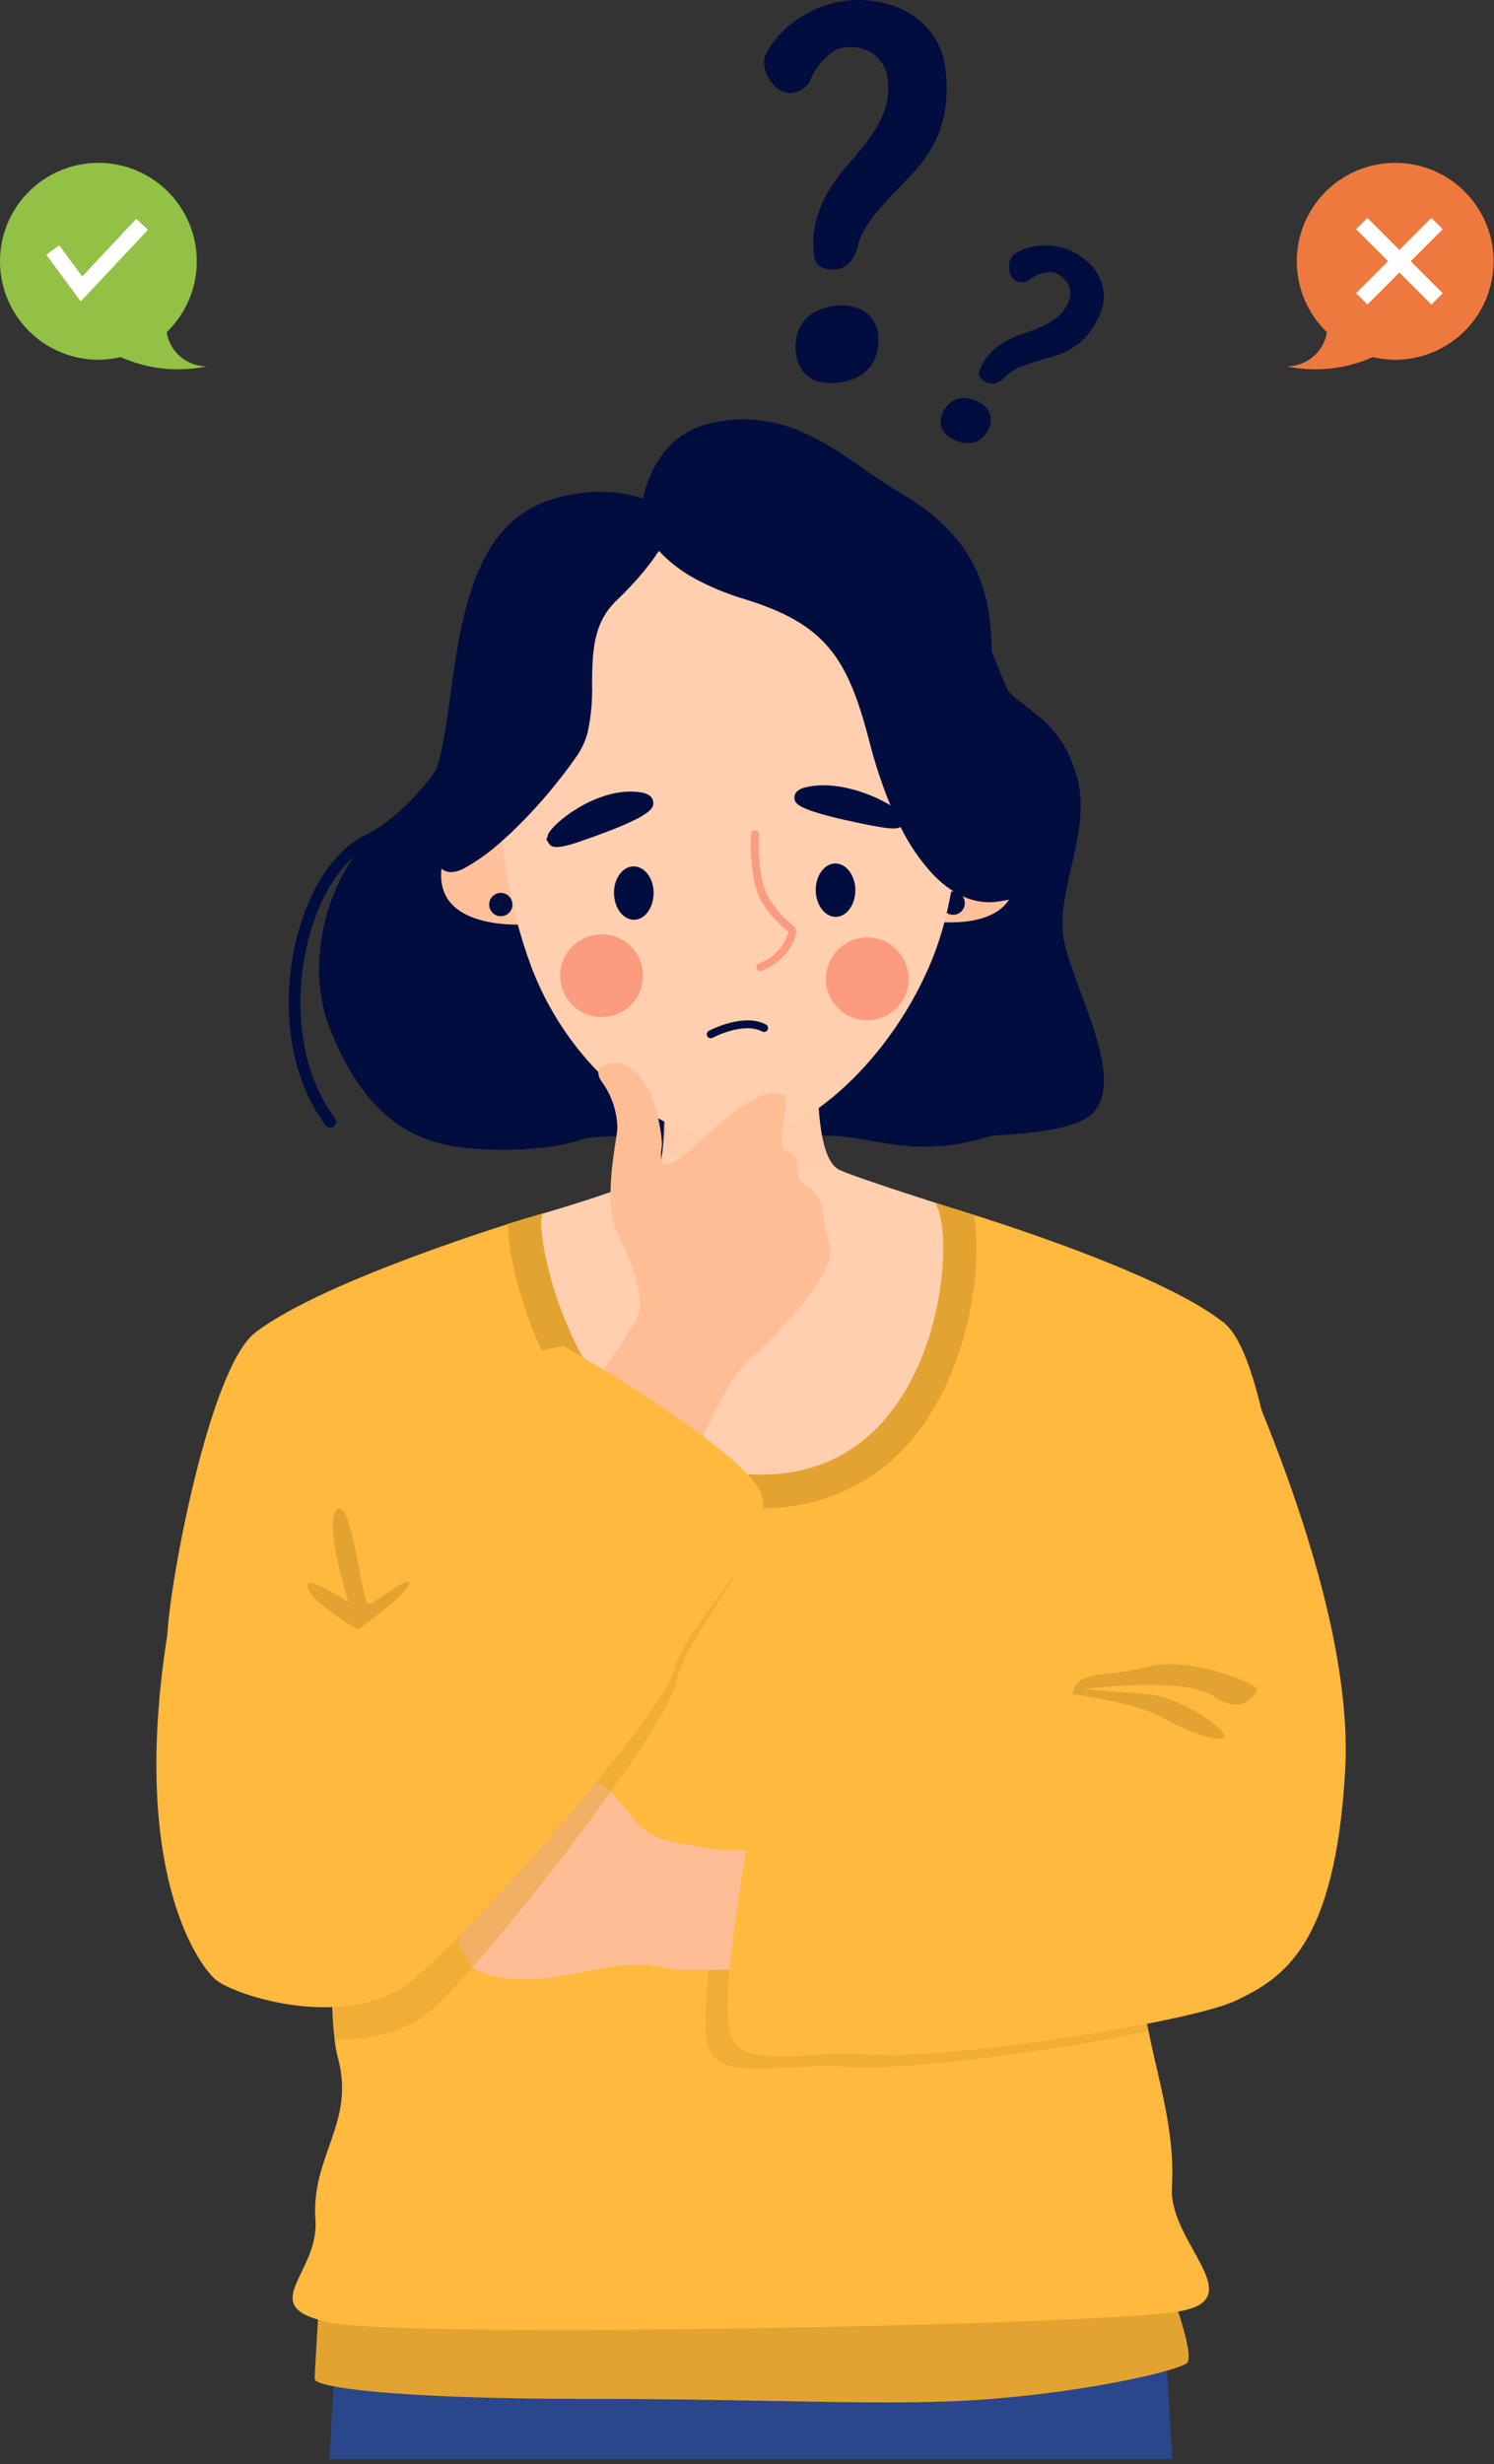 <?xml version="1.0" encoding="UTF-8"?> <svg xmlns="http://www.w3.org/2000/svg" width="256" height="422" viewBox="0 0 256 422" fill="none"><rect x="0" y="0" width="256" height="422" fill="#333333" stroke="none"/> <path d="M200.87 421.16H56.43L57.17 408.64L57.81 397.96L58.03 394.32L58.12 392.72L105.23 385.55V378.4L128.65 381.97L152.07 378.4V385.55L181.09 389.96L199.18 392.72L199.39 396.19L199.97 405.99L200.87 421.16Z" fill="#2B478B"></path> <path d="M54.67 394.43C54.67 394.43 53.93 406.03 53.92 407.43C53.91 408.83 67.22 410.84 100.64 410.84C134.06 410.84 153.02 412.2 169.98 410.84C186.94 409.48 201.74 406.06 203.38 404.7C205.02 403.34 199.56 389.35 199.56 389.35L54.67 394.43Z" fill="#E3A330"></path> <path d="M200.81 374.64C201.63 360.64 195.25 349.06 195.25 334.45C195.25 322.82 191.16 246.87 190.03 245.14C188.9 243.41 168.03 214.22 168.03 214.22L159.41 225.58L128.3 212.58V210.46L125.89 211.59L121.26 209.66L121.52 213.66L106.2 224.66L89.1 213.3C89.1 213.3 62.53 246.89 61.49 248.65C60.45 250.41 54.24 339.16 57.87 352.28C60.99 363.59 53.28 369.09 54.05 380.19C54.71 389.62 43.15 395.19 56.95 397.83C70.75 400.47 188.32 398.28 202.16 395.83C214.4 393.66 200.25 384.07 200.81 374.64Z" fill="#FFB93E"></path> <path d="M178.319 268.1C178.319 268.1 187.909 298.25 184.429 301.45C180.949 304.65 136.559 318.7 122.559 316.72C108.559 314.74 111.229 313.97 104.649 306.84C98.069 299.71 73.319 311.21 73.319 311.21C73.319 311.21 75.619 319.4 76.889 322.79C78.159 326.18 75.739 327.04 77.529 328.98C79.319 330.92 78.149 333.1 79.259 334.3C80.369 335.5 79.779 338.58 88.919 338.95C98.059 339.32 105.449 335.01 113.999 337.01C122.549 339.01 198.179 332.72 204.869 331.71C213.929 330.35 218.809 313.39 219.129 305.6C219.449 297.81 215.359 255.28 215.359 255.28L178.319 268.1Z" fill="#FFBD96"></path> <path d="M80.799 260.01L79.419 278.63L58.349 322.74L48.179 328.42C48.179 328.42 37.179 302.68 44.44 268.49C49.88 242.79 80.799 260.01 80.799 260.01Z" fill="#F4A373"></path> <path d="M90.34 208.6C90.34 208.6 55.749 219.01 43.76 228.2C35.849 234.29 29.07 271.2 28.7 279.76C28.549 283.25 79.7 277.62 89.7 263.84C99.7 250.06 90.34 208.6 90.34 208.6Z" fill="#FFB93E"></path> <path d="M163.109 206.9C163.109 206.9 198.779 217.48 209.899 226.71C217.239 232.8 220.809 269.48 221.149 278.06C221.289 281.56 187.079 295.65 177.849 281.88C168.619 268.11 163.109 206.9 163.109 206.9Z" fill="#FFB93E"></path> <path d="M170 194.48C165.677 195.911 161.13 196.545 156.58 196.35C149.58 195.9 145.22 194.03 139.38 194.63C133.54 195.23 125.98 198.78 117.67 198.29C109.36 197.8 109.67 194.37 104.08 194.63C98.49 194.89 94.52 196.21 88.34 195.15C82.16 194.09 84.84 167.9 93.61 166.44C102.38 164.98 151.74 166.44 151.74 166.44L170 194.48Z" fill="#000D3E"></path> <path d="M109.24 95.32C109.24 95 107.68 75.57 121.93 72.44C136.18 69.31 144.62 78.72 154.15 84.35C163.68 89.98 169.56 97.01 169.87 109.94C170.18 122.87 180.58 118.77 184.58 133.22C186.99 141.92 181.32 151.91 182.13 159.84C182.94 167.77 193.49 184.59 187.13 190.75C180.77 196.91 144.25 193.88 143.74 193.88C143.23 193.88 109.24 95.32 109.24 95.32Z" fill="#000D3E"></path> <path d="M155.7 146.89C155.7 146.89 163.95 158.89 161.32 167.64C158.69 176.39 156.5 183.19 159.32 187.92C162.14 192.65 170.57 194.39 170.01 194.48C159.35 196.33 142.82 193.85 142.82 193.85L140.96 186.34L155.7 146.89Z" fill="#000D3E"></path> <path d="M114.249 87.31C114.249 87.31 122.439 96.47 118.519 102.06C114.599 107.65 112.099 106.21 111.869 110.37C111.639 114.53 114.119 123.14 108.179 125.3C102.239 127.46 98.679 120.7 95.239 133.41C91.799 146.12 100.939 146 98.329 159.54C95.719 173.08 97.819 182.08 103.039 188.85C108.259 195.62 91.429 197.85 79.539 196.57C69.349 195.51 61.649 189.57 56.389 175.77C51.619 163.26 57.389 146.39 66.729 140.92C76.069 135.45 75.589 129.3 77.899 113.92C80.299 97.92 84.569 88.67 94.609 85.52C106.589 81.78 114.249 87.31 114.249 87.31Z" fill="#000D3E"></path> <path d="M81.119 156.86C81.119 156.86 84.869 158.68 84.569 163.86C84.269 169.04 81.099 172.46 82.849 177.86C84.599 183.26 77.519 192.01 88.319 195.15C88.319 195.15 98.109 197.25 103.719 193.31C109.329 189.37 102.999 157.01 102.999 157.01L81.119 156.86Z" fill="#000D3E"></path> <path d="M86.709 138.62C86.709 138.62 75.519 140.3 75.589 150.01C75.669 160.01 91.589 158.24 91.589 158.24L86.709 138.62Z" fill="#FFC19C"></path> <g style="mix-blend-mode:multiply" opacity="0.6"> <path d="M88.369 141.9C88.369 141.9 79.179 142.73 78.619 151.9C78.619 151.9 84.869 145.53 90.519 148.11L88.369 141.9Z" fill="#FFC19C"></path> </g> <path d="M87.81 154.78C87.837 155.177 87.746 155.574 87.546 155.919C87.347 156.264 87.05 156.541 86.692 156.716C86.334 156.89 85.932 156.954 85.537 156.899C85.143 156.844 84.774 156.672 84.478 156.406C84.181 156.14 83.971 155.791 83.874 155.405C83.778 155.019 83.798 154.612 83.934 154.238C84.069 153.863 84.314 153.538 84.635 153.303C84.957 153.068 85.342 152.935 85.74 152.92C86.259 152.9 86.765 153.084 87.151 153.431C87.537 153.778 87.774 154.262 87.81 154.78Z" fill="#000D3E"></path> <path d="M163.999 138.37C163.999 138.37 174.999 141.1 173.999 150.79C172.999 160.71 157.319 157.47 157.319 157.47L163.999 138.37Z" fill="#FFC19C"></path> <g style="mix-blend-mode:multiply" opacity="0.6"> <path d="M161.999 141.47C161.999 141.47 171.069 143.17 170.759 152.34C170.759 152.34 165.149 145.41 159.279 147.44L161.999 141.47Z" fill="#FFC19C"></path> </g> <path d="M161.35 154.35C161.285 154.743 161.34 155.147 161.506 155.509C161.672 155.871 161.943 156.175 162.284 156.382C162.624 156.589 163.018 156.69 163.416 156.671C163.814 156.653 164.198 156.516 164.517 156.278C164.837 156.04 165.078 155.712 165.21 155.336C165.342 154.96 165.359 154.553 165.258 154.168C165.157 153.782 164.944 153.435 164.645 153.172C164.346 152.909 163.975 152.741 163.58 152.69C163.065 152.623 162.545 152.759 162.129 153.069C161.713 153.379 161.433 153.838 161.35 154.35V154.35Z" fill="#000D3E"></path> <path d="M163.109 206.9C163.109 206.9 146.559 201.67 143.799 200.34C137.669 197.34 141.069 168.62 141.069 168.62L126.999 168.37L112.889 169.04C112.889 169.04 115.709 199.49 111.999 201.26C105.529 204.35 90.389 208.6 90.389 208.6C87.869 211.9 96.069 252.47 126.439 255.24C162.869 258.57 167.489 215.28 163.109 206.9Z" fill="#FFCFB0"></path> <g style="mix-blend-mode:multiply" opacity="0.5"> <g style="mix-blend-mode:multiply" opacity="0.5"> <path d="M143.079 199.82C137.699 195.35 141.139 169.34 141.139 169.34L126.999 169.01L112.899 169.72C113.744 178.744 113.945 187.817 113.499 196.87C120.139 199.87 130.599 199.93 143.079 199.82Z" fill="#FFC19C"></path> </g> </g> <path d="M163.82 125.68C161.97 102.36 150.38 95.34 143.11 91.57C135.49 87.57 129.36 86.98 123.97 87.44C118.56 87.18 112.46 88.04 104.97 92.26C97.84 96.26 86.51 103.73 85.51 127.1C84.91 141.62 87 154.72 91 165.47C98 184.06 114.3 195.47 125.94 195.35C137.84 195.26 153.08 181.07 159.87 163.94C164.06 153.34 165 140.01 163.82 125.68Z" fill="#FFCFB0"></path> <path d="M138.869 134.67C145.599 133.54 153.949 138.08 154.759 139.8C154.808 139.912 154.845 140.03 154.869 140.15L155.119 140.46L154.739 141.16C154.339 141.89 153.579 142.16 150.269 141.55L148.899 141.3C136.099 138.75 136.119 137.57 136.129 136.53C136.149 135.13 137.999 134.82 138.869 134.67Z" fill="#000D3E"></path> <path d="M93.779 143.46C93.793 143.281 93.833 143.106 93.899 142.94C94.709 140.94 102.129 135.01 109.019 135.61C109.839 135.68 111.749 135.85 111.919 137.29C112.049 138.29 112.219 139.67 99.919 143.93C97.119 144.93 95.739 145.17 94.919 145.03C94.754 145.006 94.596 144.95 94.454 144.864C94.311 144.778 94.187 144.665 94.089 144.53L93.609 143.74L93.779 143.46Z" fill="#000D3E"></path> <path d="M112 152.9C112 155.42 110.54 157.49 108.67 157.52C106.8 157.55 105.25 155.52 105.21 153C105.17 150.48 106.66 148.41 108.54 148.38C110.42 148.35 112 150.38 112 152.9Z" fill="#000D3E"></path> <path d="M146.57 152.4C146.57 154.92 145.12 156.99 143.24 157.02C141.36 157.05 139.82 155.02 139.78 152.5C139.74 149.98 141.24 147.91 143.11 147.88C144.98 147.85 146.53 149.88 146.57 152.4Z" fill="#000D3E"></path> <path d="M109.999 165.56C110.335 167.065 110.171 168.638 109.532 170.041C108.893 171.445 107.814 172.601 106.458 173.336C105.102 174.071 103.544 174.344 102.02 174.113C100.495 173.883 99.087 173.162 98.009 172.059C96.931 170.956 96.242 169.532 96.047 168.003C95.851 166.474 96.159 164.922 96.924 163.583C97.69 162.245 98.871 161.192 100.288 160.585C101.706 159.978 103.282 159.85 104.779 160.22C106.065 160.526 107.237 161.191 108.161 162.136C109.085 163.081 109.722 164.268 109.999 165.56V165.56Z" fill="#FC9B7E"></path> <path d="M155.699 167.72C155.685 169.123 155.255 170.49 154.464 171.649C153.672 172.807 152.555 173.705 151.253 174.228C149.951 174.751 148.523 174.876 147.15 174.588C145.777 174.299 144.521 173.609 143.54 172.606C142.559 171.602 141.898 170.331 141.64 168.952C141.382 167.572 141.54 166.148 142.092 164.858C142.645 163.568 143.567 162.471 144.743 161.706C145.92 160.941 147.296 160.542 148.699 160.56C149.629 160.57 150.548 160.764 151.403 161.129C152.258 161.495 153.032 162.025 153.682 162.69C154.332 163.355 154.845 164.141 155.191 165.004C155.537 165.867 155.71 166.79 155.699 167.72Z" fill="#FC9B7E"></path> <path d="M130.28 166.32C130.12 166.326 129.963 166.275 129.837 166.177C129.71 166.079 129.623 165.939 129.59 165.783C129.556 165.626 129.579 165.463 129.654 165.322C129.729 165.18 129.851 165.07 130 165.01C131.223 164.593 132.326 163.885 133.216 162.948C134.106 162.011 134.756 160.873 135.11 159.63C135 159.51 134.77 159.31 134.57 159.14C132.991 157.824 131.639 156.256 130.57 154.5C128.24 150.68 128.69 143.17 128.71 142.85C128.715 142.761 128.738 142.674 128.777 142.594C128.816 142.514 128.87 142.442 128.937 142.384C129.004 142.325 129.083 142.28 129.167 142.252C129.252 142.224 129.341 142.213 129.43 142.22C129.518 142.224 129.605 142.245 129.685 142.283C129.765 142.321 129.837 142.375 129.895 142.441C129.954 142.508 129.999 142.585 130.027 142.669C130.055 142.753 130.066 142.842 130.06 142.93C130.06 143.01 129.61 150.34 131.72 153.79C132.712 155.423 133.962 156.885 135.42 158.12C136.02 158.64 136.34 158.93 136.42 159.35C136.55 160.12 135.42 164.35 130.42 166.28C130.375 166.298 130.328 166.312 130.28 166.32Z" fill="#FC9B7E"></path> <path d="M114.25 87.31C114.25 87.31 112.6 93.48 104.25 101.31C95.9 109.14 102 121.09 97.25 128.06C92.5 135.03 84.38 143.86 78.56 146.87C72.74 149.88 82.16 136.87 83.56 122.47C84.96 108.07 100.38 87.01 114.25 87.31Z" fill="#000D3E"></path> <path d="M109.24 95.32C109.24 95.25 109.16 94.21 109.24 92.61C107.398 95.248 105.283 97.685 102.93 99.88C97.55 104.96 97.49 111.41 97.43 117.1C97.43 120.9 97.35 124.49 95.67 126.97C92.712 131.232 89.364 135.209 85.67 138.85C86.31 138.69 86.67 138.63 86.67 138.63L87.08 140.28C90.678 136.724 93.955 132.855 96.87 128.72C97.143 128.117 97.478 127.544 97.87 127.01C101.38 119.94 96.31 108.82 104.21 101.35C106.051 99.622 107.762 97.76 109.33 95.78C109.29 95.48 109.24 95.32 109.24 95.32ZM115.73 85.32H114.29C113.733 85.29 113.176 85.29 112.62 85.32V85.32C112.002 85.376 111.388 85.466 110.78 85.59C110.54 85.59 110.29 85.68 110.05 85.74C104.24 87.11 98.12 91.43 92.67 98.08C86.53 105.58 82.27 114.87 81.57 122.31C80.93 129.05 78.47 135.45 76.67 140.13C74.79 145 73.93 147.23 75.59 148.72L75.66 148.78C76.122 149.165 76.708 149.371 77.31 149.36C77.965 149.34 78.608 149.172 79.19 148.87C79.34 148.81 79.46 148.74 79.56 148.69C81.909 147.387 84.094 145.809 86.07 143.99C86.61 143.52 87.14 142.99 87.68 142.52L88.34 141.88C90.677 139.595 92.88 137.178 94.94 134.64C96.46 132.78 97.84 130.94 99 129.23C99.776 128.057 100.35 126.762 100.7 125.4C101.288 122.681 101.54 119.9 101.45 117.12C101.51 111.76 101.56 106.71 105.68 102.81C107.272 101.299 108.774 99.696 110.18 98.01C111.15 96.842 112.058 95.623 112.9 94.36C113.33 93.72 113.7 93.11 114.03 92.55C114.46 91.81 114.81 91.15 115.09 90.55C115.37 89.95 115.57 89.55 115.73 89.12C115.894 88.728 116.037 88.327 116.16 87.92C116.16 87.85 116.16 87.8 116.16 87.78L116.26 87.41L116.82 85.29L115.73 85.32ZM110.43 90.67C110.09 91.26 109.68 91.91 109.2 92.61C107.358 95.248 105.243 97.685 102.89 99.88C97.51 104.96 97.45 111.41 97.39 117.1C97.39 120.9 97.31 124.49 95.63 126.97C92.672 131.232 89.324 135.209 85.63 138.85C83.754 140.744 81.716 142.471 79.54 144.01C79.81 143.25 80.14 142.41 80.44 141.61C80.52 141.4 80.61 141.18 80.69 140.96C82.46 136.36 84.94 129.68 85.6 122.72C85.782 120.895 86.148 119.092 86.69 117.34C86.685 117.32 86.685 117.3 86.69 117.28C89.58 107.56 97.35 96.82 105.54 91.98C105.605 91.932 105.676 91.892 105.75 91.86C106.62 91.346 107.526 90.895 108.46 90.51C108.75 90.39 109.04 90.28 109.33 90.19C109.62 90.1 109.88 90 110.15 89.93C110.422 89.839 110.699 89.763 110.98 89.7C110.83 90.01 110.64 90.32 110.43 90.67V90.67Z" fill="#000D3E"></path> <g style="mix-blend-mode:multiply" opacity="0.5"> <path d="M74.669 343.63C85.059 333.85 114.749 295.4 116.059 287.63C117.369 279.86 133.419 264.01 128.669 256.32C123.919 248.63 93.669 233.78 93.669 233.78C83.689 236.155 74.012 239.664 64.829 244.24C62.989 246.63 61.749 248.24 61.539 248.62C60.539 250.29 54.98 329.45 57.4 349.35C63.489 349.39 69.999 348.01 74.669 343.63Z" fill="#E3A330"></path> </g> <path d="M112 89.08C112 89.08 113.43 96.18 128.06 100.67C142.69 105.16 147 111.45 150.85 126.31C154.7 141.17 161.94 153.65 170.77 152.31C179.6 150.97 182.3 146.86 182.3 146.86C182.3 146.86 169.13 114.13 165.3 106.04C161.47 97.95 127.66 68.27 112 89.08Z" fill="#000D3E"></path> <path d="M183.059 144.28C182.699 143.38 177.319 129.6 172.679 118.28C171.739 115.99 170.829 113.8 169.999 111.83C168.839 109.08 167.819 106.77 167.089 105.24C163.999 98.69 145.409 81.56 128.999 79.92C122.409 79.27 116.919 81.09 112.649 85.34C112.409 85.57 112.179 85.81 111.949 86.06C111.469 86.58 111.009 87.14 110.559 87.73C110.52 87.775 110.483 87.821 110.449 87.87L109.909 88.6L110.089 89.49C110.106 89.591 110.129 89.692 110.159 89.79C110.156 89.833 110.156 89.877 110.159 89.92C110.219 90.12 110.309 90.37 110.429 90.67C110.741 91.373 111.123 92.043 111.569 92.67C111.974 93.256 112.418 93.814 112.899 94.34C114.804 96.376 117.047 98.068 119.529 99.34C122.084 100.68 124.764 101.768 127.529 102.59C141.429 106.86 145.219 112.59 148.919 126.79C149.878 130.615 151.115 134.365 152.619 138.01C153.159 139.3 153.729 140.52 154.329 141.66C155.791 144.659 157.691 147.423 159.969 149.86C160.89 150.825 161.916 151.684 163.029 152.42C163.19 152.539 163.357 152.649 163.529 152.75C163.939 153.002 164.363 153.229 164.799 153.43C166.269 154.138 167.878 154.51 169.509 154.52C170.031 154.52 170.553 154.48 171.069 154.4C171.719 154.31 172.329 154.19 172.889 154.07C179.249 152.68 180.429 149.7 180.889 148.45C180.928 148.275 180.985 148.104 181.059 147.94L180.629 144.06L181.209 144.13L183.059 144.28ZM170.679 150.28H170.479C169.922 150.355 169.357 150.355 168.799 150.28C166.86 149.964 165.069 149.048 163.679 147.66L163.159 147.18C162.577 146.592 162.026 145.975 161.509 145.33C161.239 144.99 160.969 144.64 160.699 144.26C157.699 139.99 154.879 133.63 152.809 125.72C148.999 111.01 144.549 103.61 128.699 98.74C125.046 97.714 121.591 96.081 118.479 93.91C117.186 92.99 116.043 91.877 115.089 90.61C114.812 90.24 114.565 89.849 114.349 89.44C114.629 89.11 114.909 88.8 115.209 88.5C115.338 88.359 115.475 88.225 115.619 88.1C115.846 87.873 116.076 87.663 116.309 87.47C117.999 86.071 119.963 85.041 122.074 84.445C124.185 83.849 126.397 83.701 128.569 84.01C143.509 85.49 160.989 101.89 163.429 107.01C166.819 114.09 177.559 140.62 179.949 146.54C178.228 148.003 176.202 149.062 174.019 149.64C172.921 149.934 171.806 150.158 170.679 150.31V150.28Z" fill="#000D3E"></path> <g style="mix-blend-mode:multiply" opacity="0.5"> <path d="M121.44 337.34C120.92 342.34 120.62 347.43 121.13 349.76C122.71 356.97 132.91 353.15 145.63 354C155.2 354.64 181.11 351.23 196.79 347.86C196.085 344.563 195.607 341.222 195.36 337.86L125 337.29L121.44 337.34Z" fill="#E3A330"></path> </g> <path d="M121.8 177.81C121.647 177.815 121.497 177.768 121.375 177.676C121.252 177.584 121.165 177.452 121.128 177.304C121.09 177.155 121.105 176.999 121.169 176.86C121.233 176.721 121.343 176.608 121.48 176.54C121.72 176.41 127.48 173.39 131.3 175.49C131.444 175.583 131.547 175.727 131.588 175.894C131.63 176.06 131.608 176.235 131.526 176.386C131.444 176.536 131.308 176.65 131.146 176.704C130.983 176.759 130.806 176.75 130.65 176.68C127.45 174.93 122.17 177.68 122.12 177.73C122.022 177.784 121.912 177.812 121.8 177.81V177.81Z" fill="#000D3E"></path> <path d="M81.559 122.32C81.559 122.32 74.559 138.21 62.88 144C51.2 149.79 45.139 176.84 56.599 192.12" stroke="#000D3E" stroke-width="2" stroke-linecap="round" stroke-linejoin="round"></path> <path d="M126.11 258.09C127.57 258.23 128.97 258.29 130.32 258.29C135.919 258.414 141.457 257.108 146.411 254.495C151.365 251.883 155.57 248.05 158.63 243.36C166.19 232.27 168.39 216.72 166.88 208.06C164.54 207.32 163.11 206.9 163.11 206.9L160.32 206.01C160.372 206.203 160.443 206.39 160.53 206.57C162.64 210.74 162.32 227.75 153.89 240.12C147.58 249.36 138.43 253.49 126.66 252.37C117.04 251.46 108.91 246.22 102.5 236.79C94.64 225.24 92.21 211.09 92.82 208.39C92.907 208.209 92.971 208.017 93.01 207.82C91.38 208.31 90.34 208.6 90.34 208.6C90.34 208.6 89.11 208.97 87.04 209.6C87.04 214.96 89.32 223.42 92.38 230.29C96.65 239.89 106.72 256.25 126.11 258.09Z" fill="#E3A330"></path> <path d="M128.68 312.28C128.68 312.28 123.37 340.44 124.95 347.66C126.53 354.88 136.73 351.05 149.46 351.9C162.19 352.75 203.77 346.45 211.83 342.6C219.89 338.75 228.83 333.23 230.5 303.1C232.17 272.97 211.17 230.53 209.9 226.71C208.63 222.89 179.58 257.71 179.58 257.71C179.58 257.71 131.92 291.3 128.68 312.28Z" fill="#FFB93E"></path> <path d="M183.779 290.14C183.779 290.14 194.489 291.56 198.839 294C203.189 296.44 208.179 298.35 209.659 297.61C211.139 296.87 202.659 290.61 196.469 290.14C190.279 289.67 185.579 289.3 185.579 289.3C185.579 289.3 202.929 287 207.939 290.5C212.949 294 215.179 290.18 215.339 289.3C215.499 288.42 203.939 283.5 196.469 285.48C188.999 287.46 184.519 285.81 183.779 290.14Z" fill="#E3A330"></path> <path d="M109 226.13C98.893 241.927 87.759 257.043 75.67 271.38C60.47 289.14 47.08 296.62 44.07 311.69C42.5 319.54 46.07 338.21 58.27 337.03C70.47 335.85 81.78 323.79 92.17 308.22C102.56 292.65 120.65 240.11 127.45 233.84C134.25 227.57 143.57 217.72 142.16 213.08C140.75 208.44 141.42 204.9 138.33 203.28C135.24 201.66 137.83 197.97 135 197.28C132.17 196.59 136.13 188.52 134 187.48C131.87 186.44 128.12 187.87 119.93 195.42C111.74 202.97 113.36 197.65 113.42 196.05C113.48 194.45 112.03 182.05 105.07 182.05C105.07 182.05 101.13 182.37 103.07 185.19C104.783 187.511 105.733 190.306 105.79 193.19C105.69 195.45 103.2 205.7 105.79 211.19C108.38 216.68 110.88 222.42 109 226.13Z" fill="#FFBD96"></path> <path d="M96.6 230.55C96.6 230.55 125.9 247.27 130.16 255.24C134.42 263.21 117.42 278.06 115.63 285.7C113.84 293.34 81.79 329.85 70.81 339.01C59.83 348.17 40.11 341.78 36.92 339.01C33.73 336.24 22.33 319.93 28.7 279.8C35.07 239.67 96.6 230.55 96.6 230.55Z" fill="#FFB93E"></path> <path d="M61.309 279.1C61.309 279.1 53.309 274.4 52.719 271.85C52.129 269.3 59.719 274.4 59.719 274.4C59.719 274.4 55.259 260.4 57.809 258.49C60.359 256.58 61.999 275.01 63.219 274.72C64.439 274.43 70.539 269.47 70.059 271.38C69.579 273.29 61.309 279.1 61.309 279.1Z" fill="#E3A330"></path> <path d="M148.179 53.35C146.594 52.399 144.714 52.068 142.899 52.42C141.752 52.538 140.638 52.878 139.619 53.42C138.809 53.858 138.107 54.471 137.563 55.215C137.02 55.959 136.65 56.815 136.479 57.72C136.298 58.591 136.261 59.486 136.369 60.37C136.457 61.3 136.736 62.203 137.189 63.02C137.57 63.699 138.112 64.273 138.769 64.69C139.44 65.116 140.193 65.395 140.979 65.51C141.891 65.641 142.817 65.641 143.729 65.51C144.802 65.403 145.848 65.109 146.819 64.64C147.567 64.267 148.244 63.766 148.819 63.16C149.291 62.644 149.667 62.048 149.929 61.4C150.151 60.842 150.315 60.262 150.419 59.67C150.495 59.211 150.525 58.745 150.509 58.28C150.509 57.88 150.509 57.63 150.509 57.54C150.454 56.713 150.216 55.908 149.813 55.184C149.411 54.46 148.853 53.833 148.179 53.35V53.35Z" fill="#000D3E"></path> <path d="M162 11.9C161.799 9.741 161.037 7.673 159.79 5.9C158.659 4.35 157.214 3.055 155.55 2.1C153.901 1.177 152.099 0.56 150.23 0.28C147.106 -0.28 143.888 0.003 140.91 1.1C139.57 1.587 138.292 2.228 137.1 3.01C135.896 3.771 134.788 4.674 133.8 5.7C132.816 6.731 131.979 7.892 131.31 9.15C130.998 9.714 130.866 10.359 130.93 11C131.007 11.732 131.217 12.443 131.55 13.1C131.849 13.684 132.233 14.219 132.69 14.69C133.097 15.122 133.591 15.463 134.14 15.69C134.633 15.906 135.175 15.986 135.71 15.92C136.331 15.846 136.928 15.638 137.46 15.31C138.034 14.939 138.514 14.439 138.86 13.85C138.994 13.332 139.21 12.839 139.5 12.39C139.882 11.738 140.327 11.124 140.83 10.56C141.355 9.97 141.938 9.434 142.57 8.96C143.104 8.524 143.747 8.24 144.43 8.14C145.249 8.025 146.081 8.025 146.9 8.14C147.725 8.266 148.519 8.548 149.24 8.97C149.975 9.414 150.606 10.011 151.09 10.72C151.648 11.564 151.992 12.532 152.09 13.54C152.359 15.37 152.174 17.238 151.55 18.98C150.934 20.601 150.107 22.134 149.09 23.54C148.042 25.001 146.91 26.4 145.7 27.73C144.451 29.106 143.321 30.584 142.32 32.15C141.289 33.774 140.491 35.534 139.95 37.38C139.358 39.511 139.218 41.742 139.54 43.93C139.559 44.333 139.693 44.723 139.925 45.054C140.156 45.385 140.477 45.644 140.85 45.8C141.664 46.127 142.551 46.234 143.42 46.11C144.331 45.983 145.161 45.515 145.74 44.8C146.464 43.886 146.93 42.795 147.09 41.64C147.66 40.013 148.502 38.495 149.58 37.15C150.654 35.79 151.795 34.485 153 33.24C154.22 31.99 155.44 30.7 156.65 29.39C157.882 28.063 158.95 26.592 159.83 25.01C160.787 23.253 161.462 21.357 161.83 19.39C162.29 16.919 162.347 14.389 162 11.9V11.9Z" fill="#000D3E"></path> <path d="M169.53 70.6C169.006 69.662 168.155 68.95 167.14 68.6C166.528 68.326 165.869 68.176 165.2 68.16C164.649 68.142 164.101 68.251 163.6 68.48C163.131 68.7 162.713 69.013 162.37 69.4C162.03 69.787 161.753 70.226 161.55 70.7C161.327 71.194 161.205 71.728 161.19 72.27C161.186 72.722 161.293 73.168 161.5 73.57C161.711 73.984 162.011 74.346 162.38 74.63C162.795 74.961 163.257 75.231 163.75 75.43C164.32 75.692 164.933 75.851 165.56 75.9C166.043 75.93 166.527 75.873 166.99 75.73C167.378 75.613 167.742 75.423 168.06 75.17C168.336 74.955 168.587 74.71 168.81 74.44C168.984 74.234 169.135 74.01 169.26 73.77C169.37 73.56 169.43 73.43 169.45 73.38C169.666 72.951 169.786 72.479 169.8 71.999C169.814 71.518 169.721 71.041 169.53 70.6V70.6Z" fill="#000D3E"></path> <path d="M188.489 53.77C189.008 52.631 189.222 51.377 189.109 50.13C189.003 49.021 188.662 47.947 188.109 46.98C187.561 46.039 186.846 45.206 185.999 44.52C184.594 43.328 182.895 42.534 181.079 42.22C180.268 42.069 179.443 42.011 178.619 42.05C177.792 42.078 176.972 42.212 176.179 42.45C175.386 42.676 174.628 43.012 173.929 43.45C173.61 43.643 173.353 43.924 173.189 44.26C173.02 44.653 172.921 45.073 172.899 45.5C172.873 45.88 172.91 46.262 173.009 46.63C173.094 46.962 173.244 47.275 173.449 47.55C173.64 47.795 173.887 47.99 174.169 48.12C174.506 48.256 174.866 48.324 175.229 48.32C175.627 48.304 176.015 48.191 176.359 47.99C176.575 47.766 176.829 47.583 177.109 47.45C177.49 47.23 177.892 47.05 178.309 46.91C178.74 46.762 179.186 46.661 179.639 46.61C180.037 46.547 180.445 46.592 180.819 46.74C181.263 46.926 181.677 47.175 182.049 47.48C182.427 47.784 182.742 48.157 182.979 48.58C183.222 49.014 183.368 49.495 183.409 49.99C183.437 50.578 183.324 51.164 183.079 51.7C182.681 52.697 182.046 53.583 181.229 54.28C180.447 54.911 179.586 55.438 178.669 55.85C177.705 56.292 176.717 56.679 175.709 57.01C174.677 57.34 173.673 57.755 172.709 58.25C171.719 58.757 170.806 59.404 169.999 60.17C169.087 61.071 168.369 62.15 167.889 63.34C167.782 63.549 167.737 63.784 167.758 64.017C167.779 64.251 167.866 64.474 168.009 64.66C168.319 65.065 168.734 65.376 169.209 65.56C169.706 65.761 170.262 65.761 170.759 65.56C171.39 65.31 171.942 64.895 172.359 64.36C173.116 63.708 173.978 63.191 174.909 62.83C175.829 62.47 176.779 62.137 177.759 61.83L180.759 60.96C181.77 60.638 182.74 60.198 183.649 59.65C184.638 59.042 185.529 58.287 186.289 57.41C187.211 56.321 187.954 55.093 188.489 53.77V53.77Z" fill="#000D3E"></path> <path d="M35.43 62.74C33.775 62.746 32.172 62.159 30.912 61.086C29.652 60.013 28.817 58.525 28.56 56.89C31.378 54.174 33.164 50.561 33.61 46.672C34.056 42.783 33.136 38.86 31.006 35.576C28.876 32.292 25.669 29.851 21.937 28.672C18.204 27.494 14.177 27.651 10.548 29.116C6.918 30.582 3.911 33.265 2.043 36.705C0.175 40.145 -0.437 44.127 0.31 47.97C1.058 51.812 3.119 55.275 6.141 57.763C9.162 60.252 12.955 61.612 16.87 61.61C18.156 61.604 19.437 61.453 20.69 61.16C25.315 63.221 30.472 63.774 35.43 62.74V62.74Z" fill="#92C145"></path> <path d="M13.839 51.62L7.939 43.64L10.149 42.01L14.089 47.35L23.349 37.48L25.349 39.36L13.839 51.62Z" fill="white"></path> <path d="M220.489 62.74C222.146 62.748 223.751 62.163 225.013 61.09C226.275 60.016 227.111 58.526 227.369 56.89C224.55 54.173 222.765 50.56 222.319 46.671C221.873 42.782 222.794 38.858 224.924 35.574C227.055 32.29 230.262 29.849 233.996 28.671C237.729 27.493 241.756 27.651 245.386 29.118C249.016 30.585 252.022 33.269 253.888 36.71C255.755 40.151 256.366 44.135 255.617 47.977C254.868 51.82 252.805 55.282 249.782 57.769C246.759 60.257 242.964 61.614 239.049 61.61C237.766 61.603 236.488 61.452 235.239 61.16C230.61 63.22 225.45 63.773 220.489 62.74V62.74Z" fill="#EE793F"></path> <path d="M234.315 37.324L232.378 39.261L245.276 52.159L247.213 50.222L234.315 37.324Z" fill="white"></path> <path d="M245.266 37.324L232.368 50.222L234.306 52.159L247.203 39.261L245.266 37.324Z" fill="white"></path> </svg> 